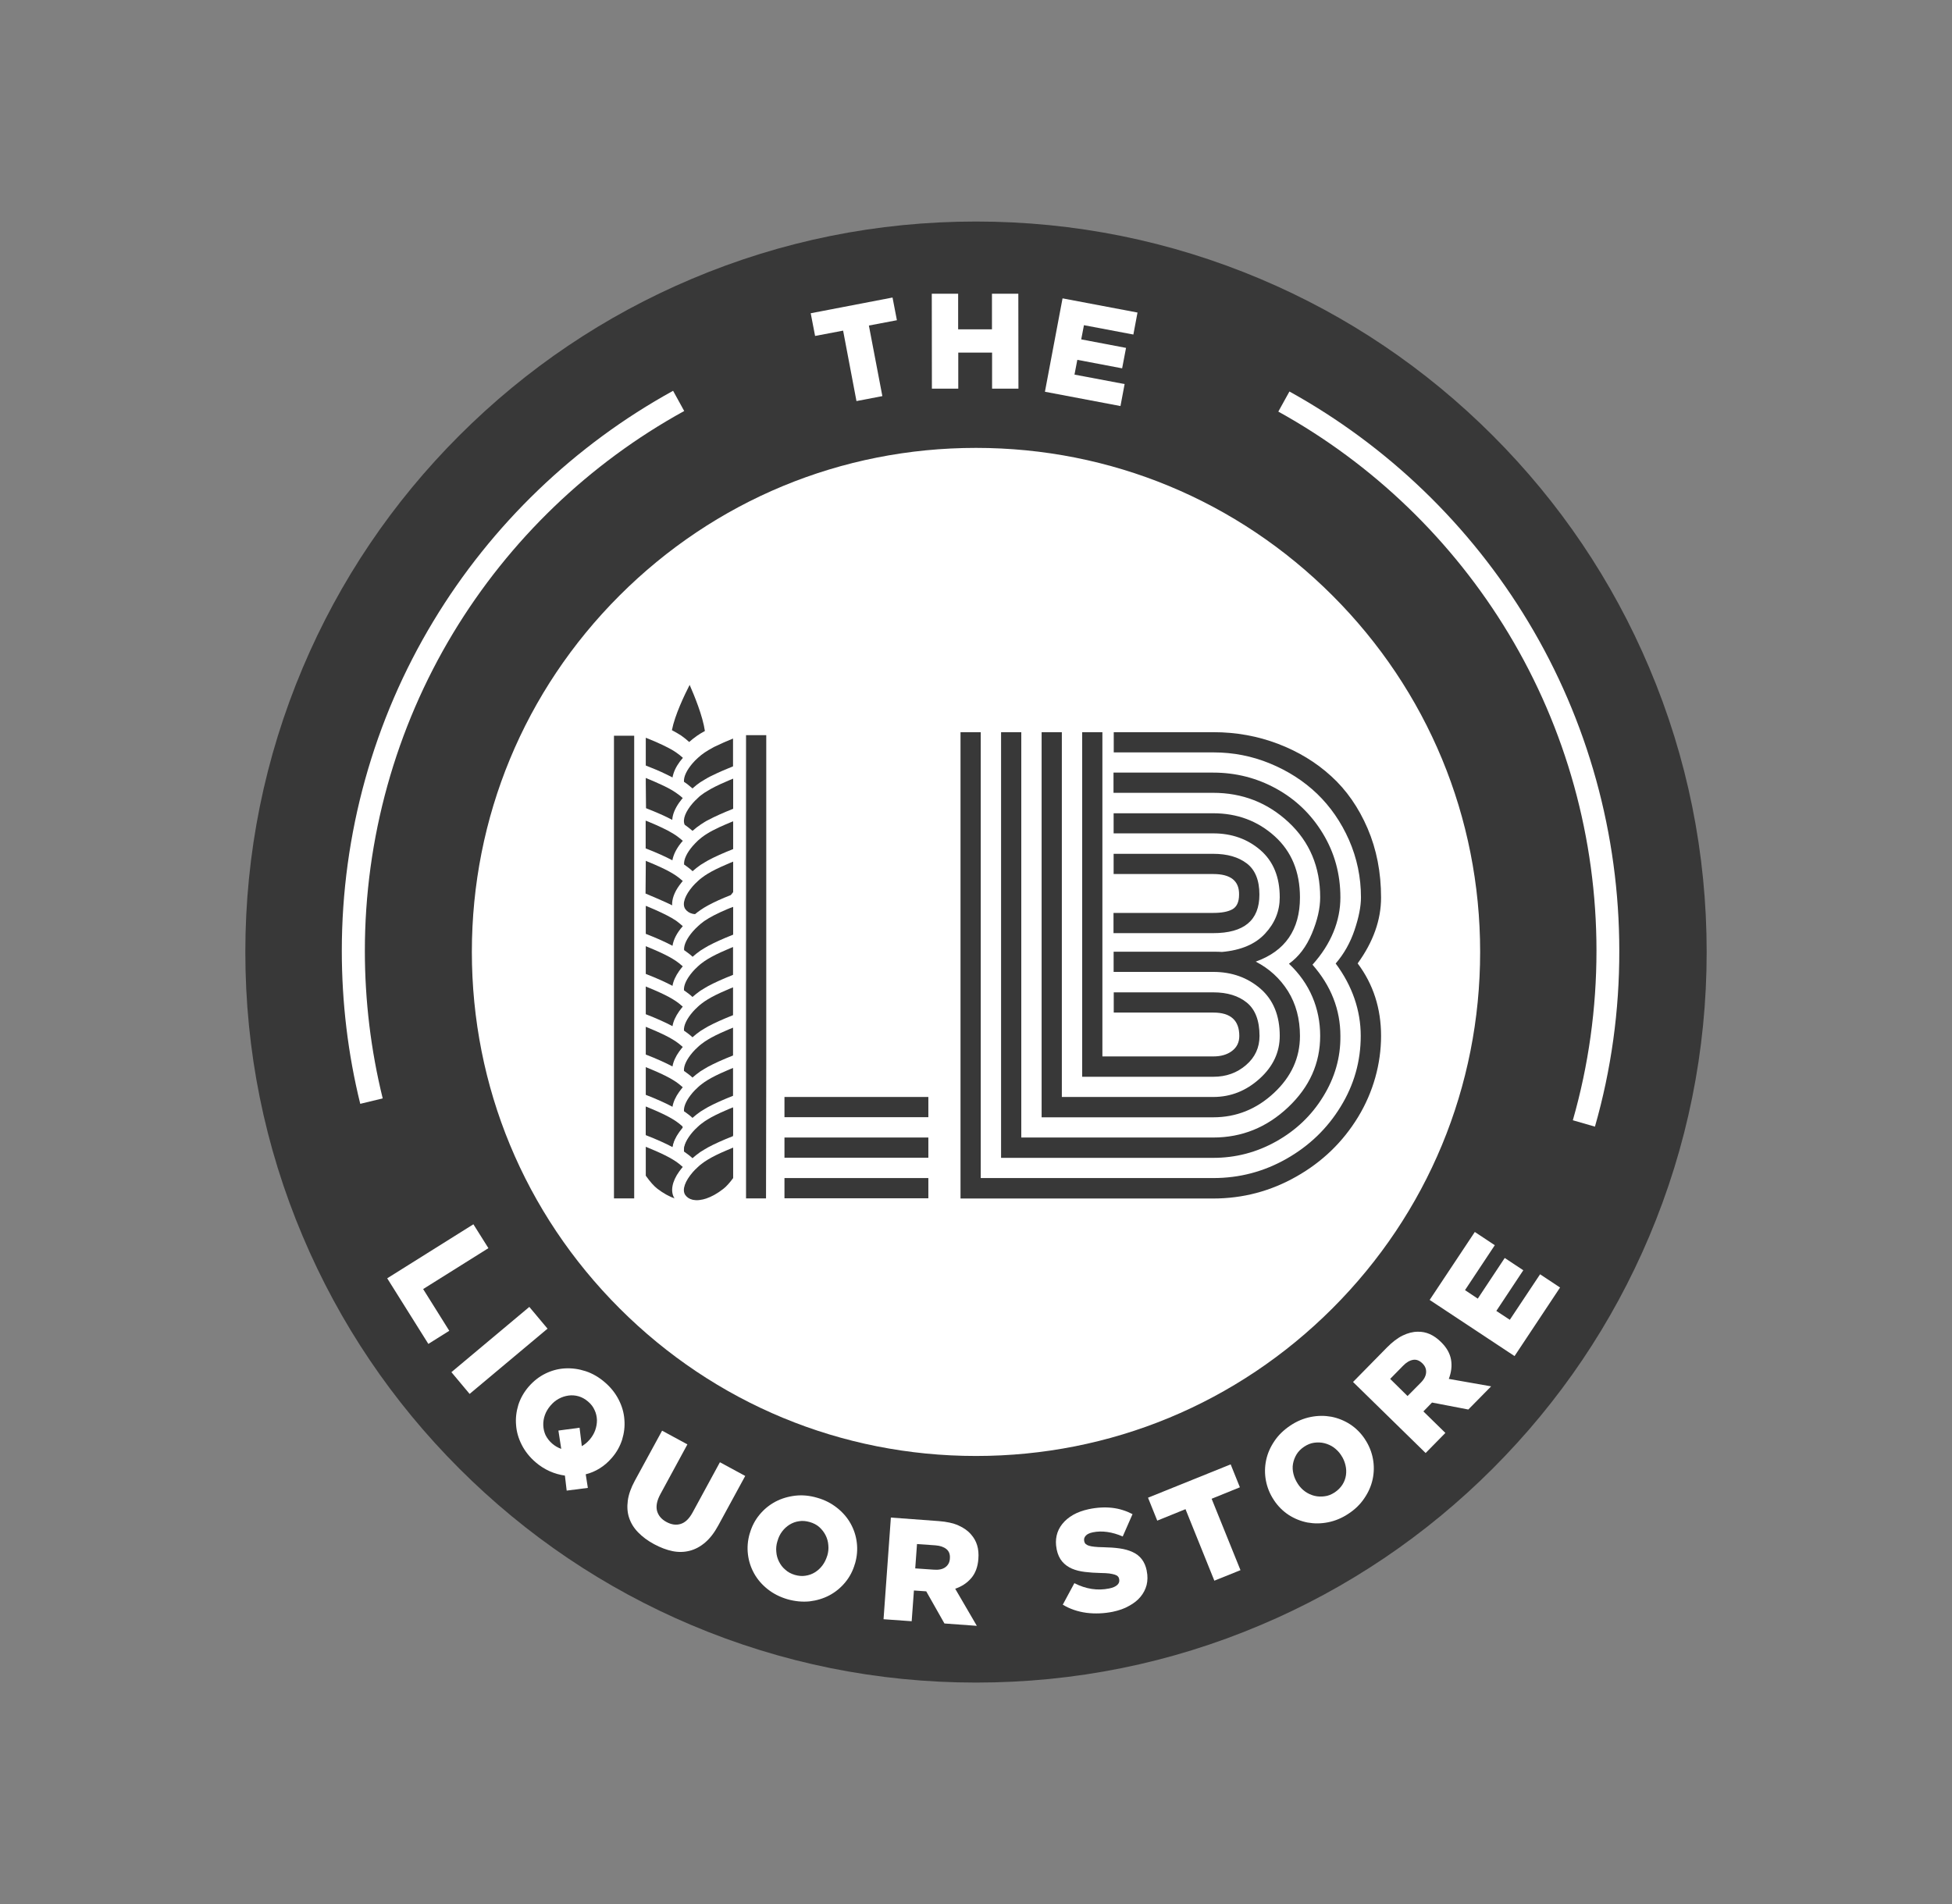 <?xml version="1.0" encoding="UTF-8"?>
<svg id="Layer_1" data-name="Layer 1" xmlns="http://www.w3.org/2000/svg" viewBox="0 0 1651 1610.7">
  <rect x="0" y="0" width="1651" height="1610.7" fill="#808080" stroke="none"/>
  <defs>
    <style>
      .cls-1 {
        fill: #383838;
      }

      .cls-1, .cls-2 {
        stroke-width: 0px;
      }

      .cls-2 {
        fill: #fff;
      }
    </style>
  </defs>
  <circle class="cls-2" cx="824.1" cy="800.6" r="475.6"/>
  <g>
    <rect class="cls-1" x="519.3" y="622.4" width="17.1" height="391.4"/>
    <path class="cls-1" d="m1145.7,786.7c3.6-10.7,5.4-19.9,5.4-27.5,0-17.1-3.4-33.3-10.1-48.6-6.7-15.2-15.8-28.3-27-39.1-11.3-10.8-24.5-19.3-39.8-25.6-15.2-6.3-31.2-9.4-47.9-9.4h-84.3v-17.1h84.3c19.2,0,37.4,3.3,54.5,9.8s32.2,15.6,45.1,27.4c12.9,11.7,23.2,26.5,30.8,44.2,7.6,17.7,11.4,37.2,11.4,58.5,0,18.9-6.6,37.5-19.8,55.7,13.2,17.6,19.8,38.1,19.8,61.4s-6.5,47.3-19.4,68.5-30.3,38-52.2,50.4c-21.8,12.4-45.3,18.6-70.4,18.6h-213.7v-394.5h17.1v377.2h196.7c22.1,0,42.7-5.4,61.9-16.3,19.2-10.9,34.5-25.6,45.8-44.1,11.4-18.5,17-38.5,17-59.9s-7.1-42.3-21.2-61.2c7.1-8.2,12.4-17.7,16-28.4Zm-26.6,141c-9.8,16-23.1,28.6-39.7,37.9-16.6,9.3-34.3,13.9-53.2,13.9h-179.5v-360.1h17.1v342.9h162.4c24.1,0,45.2-8.5,63.3-25.6,18.1-17.1,27.1-37.2,27.1-60.4s-8.8-44.5-26.4-61c8.3-5.9,14.7-14.4,19.4-25.6,4.7-11.2,7-21.4,7-30.6,0-25.7-8.9-46.9-26.7-63.5-17.8-16.6-39.1-24.9-63.8-24.9h-84.3v-17.1h84.3c19.1,0,36.8,4.5,53.2,13.5,16.4,9,29.6,21.6,39.5,37.9,9.9,16.3,14.9,34.3,14.9,54.2s-7.9,39.5-23.6,56.9c15.7,17.9,23.6,38,23.6,60.3.2,18.2-4.7,35.3-14.6,51.3Zm-177.2-122.6h84.3c3.3,0,5.8.1,7.4.2,16-1.4,28.2-6.6,36.4-15.5,8.3-8.9,12.4-19.1,12.4-30.7,0-17.1-5.4-30.4-16.3-39.9-10.9-9.4-24.2-14.2-39.9-14.2h-84.3v-17h84.3c20.3,0,37.6,6.5,51.9,19.4s21.4,30.2,21.4,51.8c0,27.3-12.5,45.4-37.4,54.3,11.4,5.9,20.5,14.2,27.3,25,6.7,10.8,10.1,23.4,10.1,37.9,0,18.4-7.3,34.5-22,48.2s-31.8,20.6-51.3,20.6h-145.2v-325.8h17.1v308.6h128.1c14.8,0,27.8-5.2,39.2-15.5,11.4-10.3,17-22.4,17-36.2,0-17.1-5.4-30.4-16.3-39.9-10.9-9.4-24.2-14.2-39.9-14.2h-84.3v-17.1h0Zm-9.5,88.6h93.9c6.3,0,11.6-1.5,15.7-4.6s6.2-7.3,6.2-12.7c0-13.2-7.3-19.8-21.9-19.8h-84.3v-17.1h84.3c11.7,0,21.2,2.9,28.3,8.7,7.1,5.8,10.7,15.2,10.7,28.2,0,9.8-3.8,18.1-11.4,24.6-7.6,6.6-16.8,9.9-27.6,9.9h-111v-291.5h17.1v274.3h0Zm93.8-154.3h-84.3v-17.1h84.3c11.7,0,21.2,2.7,28.3,8.1,7.1,5.4,10.7,14.2,10.7,26.4,0,21.8-13,32.6-39.1,32.6h-84.3v-17.1h84.3c7.1,0,12.6-1,16.3-3.1,3.7-2.1,5.6-6.2,5.6-12.4.2-11.6-7.1-17.4-21.8-17.4Z"/>
    <g>
      <rect class="cls-1" x="663.5" y="996.6" width="121.7" height="17.1"/>
      <polygon class="cls-1" points="648.1 896.7 648.1 621.9 631 621.9 631 1013.8 647.9 1013.8 648.1 896.7"/>
      <rect class="cls-1" x="663.5" y="928" width="121.7" height="17.1"/>
      <rect class="cls-1" x="663.5" y="962.3" width="121.7" height="17.1"/>
    </g>
    <path class="cls-1" d="m582.9,627.7c2-1.8,4.3-3.6,6.7-5.3,1.8-1.3,4.1-2.6,6.6-4-1.8-12.7-9-30.1-12.9-39-4.4,8.6-12.5,25.5-15,38.3,3.1,1.6,5.7,3.2,7.9,4.6,2.5,1.8,4.7,3.5,6.7,5.4Z"/>
    <path class="cls-1" d="m546.2,624.1v23.5c6.5,2.5,12.1,4.9,16.8,7.2,1.5.7,2.9,1.4,4.3,2.1.5.3,1,.5,1.5.8.2-1.1.5-2.3.9-3.5,1.4-4.3,4.1-8.8,7.9-13.1-1.8-1.7-3.8-3.2-5.8-4.6-1.4-1-3.1-2-5.1-3.1-1-.5-2-1.1-3.1-1.6l-3-1.5c-4.2-2-9-4.1-14.4-6.2Z"/>
    <path class="cls-1" d="m602.7,632.6c-1.1.6-2.2,1.2-3.2,1.8-1.3.8-2.5,1.5-3.5,2.2-2,1.4-4,2.9-5.8,4.6-.8.7-1.5,1.4-2.3,2.2s-1.5,1.6-2.2,2.4c-4.6,5.4-7.6,11.1-7.2,15.6.2.1.3.2.5.3,1.7,1.1,3.2,2.3,4.7,3.6.7.6,1.4,1.1,2,1.7,1.1-1,2.2-1.9,3.4-2.9,1-.8,2-1.5,3-2.2.1-.1.2-.1.3-.2.2-.1.3-.2.5-.3.9-.6,2-1.3,3.1-1.9.8-.5,1.6-.9,2.4-1.4.2-.1.3-.2.5-.3,1.2-.6,2.4-1.3,3.8-1.9,4.8-2.4,10.6-4.9,17.3-7.6v-23.5c-5.5,2.2-10.3,4.3-14.3,6.3-1,.4-2,.9-3,1.5Z"/>
    <path class="cls-1" d="m574.5,678.9c.5-.7,1-1.4,1.6-2.1.2-.3.5-.6.7-.9.2-.3.5-.5.7-.8-.1-.1-.2-.2-.3-.2-.9-.8-1.9-1.7-2.9-2.4-.9-.7-1.7-1.3-2.6-1.9-.7-.5-1.6-1-2.5-1.6-.4-.3-.9-.5-1.3-.8-3.8-2.2-8.6-4.5-14.4-7-2.1-.9-4.3-1.8-6.7-2.8-.2-.1-.4-.2-.6-.3v4.4l.2,21.2c8.7,3.4,16.7,6.9,22.2,9.9.2-4.5,2.3-9.6,5.9-14.7Z"/>
    <path class="cls-1" d="m620.1,658.7c-2.1.8-4,1.7-5.9,2.5-6.6,2.8-11.8,5.4-15.7,7.8-.9.5-1.7,1-2.4,1.5h-.1c-.9.6-1.8,1.3-2.6,1.9-.2.2-.4.3-.7.5-.9.7-1.7,1.4-2.5,2.2l-.9.9c-.5.4-.9.9-1.4,1.3-.4.4-.8.9-1.2,1.3l-.3.3c-.2.3-.5.5-.7.8-5.5,6.4-8.7,13.4-6.6,18,2.3,1.6,4.3,3.2,6.3,4.9.1,0,.2.1.3.1h.2c.1,0,.1-.1.2-.1,1.9-1.7,4-3.4,6.3-4.9l.1-.1c1.1-.7,2.3-1.5,3.6-2.3,1-.6,2-1.2,3.1-1.7,5.4-2.9,12.4-6,20.9-9.4v-25.5h0Z"/>
    <path class="cls-1" d="m575.9,713.2c.4-.5.9-1.1,1.4-1.6.1-.1.2-.2.2-.3-.5-.4-.9-.8-1.4-1.2-1.4-1.2-2.9-2.3-4.4-3.4-.3-.2-.7-.5-1.1-.7-.4-.2-.7-.5-1.1-.7-2.7-1.7-6.1-3.5-10.2-5.4-3-1.4-6.3-2.9-10-4.4-1-.4-2.1-.9-3.2-1.3v23.5c9.3,3.6,16.8,7,22.6,10.1.8-4.6,3.3-9.7,7.2-14.6Z"/>
    <path class="cls-1" d="m618.3,695.5c-3.7,1.5-7,3-9.9,4.3-4.1,1.9-7.5,3.7-10.2,5.4-.4.2-.7.5-1.1.7-.4.2-.7.5-1.1.7-1.5,1-3,2.2-4.4,3.4-.5.4-.9.8-1.4,1.2l-.7.7-1.3,1.3-.2.2c-.8.8-1.5,1.6-2.2,2.4-4.6,5.4-7.6,11.1-7.2,15.6.2.1.3.2.5.3,2.4,1.7,4.7,3.4,6.7,5.3,2-1.8,4.3-3.6,6.7-5.3.2-.1.3-.2.5-.3.9-.6,2-1.3,3.1-1.9.9-.5,1.9-1.1,2.9-1.7,5.4-2.9,12.5-6.1,21.1-9.5v-23.5c-.6.3-1.2.5-1.8.7Z"/>
    <path class="cls-1" d="m546,755.9s17.5,7.3,22.5,10c-.3-5.1,1.8-11,6-16.8.5-.7,1-1.4,1.6-2.1.2-.3.5-.6.7-.9.2-.3.5-.5.7-.8-1-.9-2.1-1.8-3.2-2.7-.9-.7-1.7-1.3-2.6-1.9-.7-.5-1.6-1-2.5-1.6-3.9-2.4-9.2-5-15.7-7.8-2.1-.9-4.3-1.8-6.7-2.8-.2-.1-.4-.2-.6-.3v4.4l-.2,23.3Z"/>
    <path class="cls-1" d="m620.1,728.9c-2.1.8-4,1.7-5.9,2.5-6.6,2.8-11.8,5.4-15.7,7.8-.9.5-1.7,1.1-2.5,1.6-.9.6-1.8,1.3-2.6,1.9-1.1.8-2.1,1.7-3.2,2.7l-.9.9c-.5.4-.9.9-1.4,1.3-.4.4-.8.9-1.2,1.3l-.3.3c-.2.3-.5.5-.7.8-5.9,6.9-9.2,14.4-6.1,19,1.4,2,3.5,3.4,6.1,4,.4.1.8.2,1.2.2.3.1.7.1,1,.1,1.4-1.2,2.9-2.3,4.5-3.4,1-.7,2.1-1.4,3.2-2.1,1.1-.6,2.2-1.3,3.5-2,5-2.7,11.3-5.6,19-8.6.6-.8,1.3-1.6,2-2.5v-25.8h0Z"/>
    <path class="cls-1" d="m577.5,783.5s-.1,0,0,0c-1.6-1.4-3.1-2.7-4.7-3.9-.4-.3-.7-.5-1.1-.8-4.1-2.8-10.4-6-18.6-9.6-2.2-.9-4.5-1.9-6.9-2.9v23.7c9.3,3.6,16.8,7,22.6,10.1.8-5.3,3.8-11.1,8.7-16.6Z"/>
    <path class="cls-1" d="m614.7,769.3c-8.3,3.5-14.5,6.8-18.6,9.6-.4.2-.7.5-1.1.8-1.6,1.2-3.2,2.4-4.6,3.8l-.1.1c-.8.7-1.5,1.4-2.3,2.2s-1.5,1.6-2.2,2.4c-4.6,5.4-7.6,11.1-7.2,15.6.2.1.3.2.5.3,2.4,1.7,4.7,3.4,6.7,5.3,2-1.8,4.3-3.6,6.7-5.3.2-.1.3-.2.5-.3.9-.6,2-1.3,3.1-1.9.9-.5,1.9-1.1,2.9-1.7,5.4-2.9,12.5-6.1,21.1-9.5v-23.5c-1.9.6-3.7,1.4-5.4,2.1Z"/>
    <path class="cls-1" d="m574.5,821.3c.5-.7,1-1.4,1.6-2.1.2-.3.5-.6.7-.9.2-.3.5-.5.7-.8-1-.9-2.1-1.8-3.2-2.7-.9-.7-1.7-1.3-2.6-1.9-.7-.5-1.6-1-2.5-1.6-3.9-2.4-9.2-5-15.7-7.8-2.1-.9-4.3-1.8-6.7-2.8-.2-.1-.4-.2-.6-.3v23.5c9.3,3.6,16.8,7,22.6,10.1.6-3.9,2.6-8.3,5.7-12.7Z"/>
    <path class="cls-1" d="m620.1,801.1c-2.1.8-4,1.7-5.9,2.5-6.6,2.8-11.8,5.4-15.7,7.8-.9.5-1.7,1.1-2.5,1.6-.9.6-1.8,1.3-2.6,1.9-1.1.8-2.1,1.7-3.2,2.7l-.9.9c-.5.4-.9.9-1.4,1.3-.4.4-.8.9-1.2,1.3l-.3.3c-.2.3-.5.5-.7.8-4.6,5.4-7.6,11.1-7.2,15.6.2.1.3.2.5.3,2.4,1.7,4.7,3.4,6.7,5.3,2-1.8,4.3-3.6,6.7-5.3.2-.1.3-.2.5-.3.9-.6,2-1.3,3.1-1.9.9-.5,1.9-1.1,2.9-1.7,5.4-2.9,12.5-6.1,21.1-9.5v-23.6h.1Z"/>
    <path class="cls-1" d="m574.5,855.4c.5-.7,1-1.4,1.6-2.1.2-.3.5-.6.7-.9.2-.3.5-.5.7-.8-1-.9-2.1-1.8-3.2-2.7-.9-.7-1.7-1.3-2.6-1.9-.7-.5-1.6-1-2.5-1.6-3.9-2.4-9.2-5-15.7-7.8-2.1-.9-4.3-1.8-6.7-2.8-.2-.1-.4-.2-.6-.3v23.5c9.3,3.6,16.8,7,22.6,10.1.6-3.9,2.6-8.3,5.7-12.7Z"/>
    <path class="cls-1" d="m620.1,835.2c-2.1.8-4,1.7-5.9,2.5-6.6,2.8-11.8,5.4-15.7,7.8-.9.5-1.7,1.1-2.5,1.6-.9.6-1.8,1.3-2.6,1.9-1.1.8-2.1,1.7-3.2,2.7l-.9.9c-.5.4-.9.9-1.4,1.3-.4.4-.8.9-1.2,1.3l-.3.3c-.2.3-.5.5-.7.8-4.6,5.4-7.6,11.1-7.2,15.6.2.1.3.2.5.3,2.4,1.7,4.7,3.4,6.7,5.3,2-1.8,4.3-3.6,6.7-5.3.2-.1.3-.2.5-.3.9-.6,2-1.3,3.1-1.9.9-.5,1.9-1.1,2.9-1.7,5.4-2.9,12.5-6.1,21.1-9.5v-23.6h.1Z"/>
    <path class="cls-1" d="m574.5,889.5c.5-.7,1-1.4,1.6-2.1.2-.3.5-.6.7-.9.2-.3.5-.5.7-.8-1-.9-2.1-1.8-3.2-2.7-.9-.7-1.7-1.3-2.6-1.9h0c-.7-.5-1.6-1-2.5-1.6-3.9-2.4-9.2-5-15.7-7.8-2.1-.9-4.3-1.8-6.7-2.8-.2-.1-.4-.2-.6-.3v23.5c9.3,3.6,16.8,7,22.6,10.1.6-3.9,2.6-8.4,5.7-12.7Z"/>
    <path class="cls-1" d="m620.1,869.3c-2.1.8-4,1.7-5.9,2.5-6.6,2.8-11.8,5.4-15.7,7.8-.9.5-1.7,1.1-2.5,1.6-.9.6-1.8,1.3-2.6,1.9-1.1.8-2.1,1.7-3.2,2.7l-.9.9c-.5.4-.9.9-1.4,1.3-.4.4-.8.9-1.2,1.3l-.3.3c-.2.3-.5.5-.7.8-4.6,5.4-7.6,11.1-7.2,15.6.2.1.3.2.5.3,2.4,1.7,4.7,3.4,6.7,5.3,2-1.8,4.3-3.6,6.7-5.3.2-.1.3-.2.5-.3.9-.6,2-1.3,3.1-1.9.9-.5,1.9-1.1,2.9-1.7,5.4-2.9,12.5-6.1,21.1-9.5v-23.6h.1Z"/>
    <path class="cls-1" d="m574.5,923.6c.5-.7,1-1.4,1.6-2.1.2-.3.5-.6.7-.9.2-.3.5-.5.7-.8-1-.9-2.1-1.8-3.2-2.7-.9-.7-1.7-1.3-2.6-1.9h0c-.7-.5-1.6-1-2.5-1.6-3.9-2.4-9.2-5-15.7-7.8-2.1-.9-4.3-1.8-6.7-2.8-.2-.1-.4-.2-.6-.3v23.5c9.3,3.6,16.8,7,22.6,10.1.6-3.9,2.6-8.4,5.7-12.7Z"/>
    <path class="cls-1" d="m620.1,903.4c-2.1.8-4,1.7-5.9,2.5-6.6,2.8-11.8,5.4-15.7,7.8-.9.5-1.7,1.1-2.5,1.6-.9.6-1.8,1.3-2.6,1.9-1.1.8-2.1,1.7-3.2,2.7l-.9.9c-.5.4-.9.9-1.4,1.3-.4.4-.8.9-1.2,1.3l-.3.3c-.2.3-.5.5-.7.8-4.6,5.4-7.6,11.1-7.2,15.6.2.1.3.2.5.3,2.4,1.7,4.7,3.4,6.7,5.3,2-1.8,4.3-3.6,6.7-5.3.2-.1.3-.2.5-.3.9-.6,2-1.3,3.1-1.9.9-.5,1.9-1.1,2.9-1.7,5.4-2.9,12.5-6.1,21.1-9.5v-23.6h.1Z"/>
    <path class="cls-1" d="m574.5,957.7c.5-.7,1-1.4,1.6-2.1.2-.3.5-.6.7-.9.2-.3.5-.5.7-.8-1-.9-2.1-1.8-3.2-2.7-.9-.7-1.7-1.3-2.6-1.9h0c-.7-.5-1.6-1-2.5-1.6-3.9-2.4-9.2-5-15.7-7.8-2.1-.9-4.3-1.8-6.7-2.8-.2-.1-.4-.2-.6-.3v23.5c9.3,3.6,16.8,7,22.6,10.1.6-4,2.6-8.4,5.7-12.7Z"/>
    <path class="cls-1" d="m620.1,937.5c-2.1.8-4,1.7-5.9,2.5-6.6,2.8-11.8,5.4-15.7,7.8-.9.5-1.7,1.1-2.5,1.6-.9.6-1.8,1.3-2.6,1.9-1.1.8-2.1,1.7-3.2,2.7l-.9.9c-.5.4-.9.9-1.4,1.3-.4.4-.8.9-1.2,1.3l-.3.3c-.2.3-.5.5-.7.8-4.6,5.4-7.6,11.1-7.2,15.6.2.1.3.2.5.3,2.4,1.7,4.7,3.4,6.7,5.3,2-1.8,4.3-3.6,6.7-5.3.2-.1.3-.2.5-.3.9-.6,2-1.3,3.1-1.9.9-.5,1.9-1.1,2.9-1.7,5.4-2.9,12.5-6.1,21.1-9.5v-23.6h.1Z"/>
    <path class="cls-1" d="m574.5,956.9c.5-.7,1-1.4,1.6-2.1.2-.3.5-.6.7-.9.2-.3.5-.5.7-.8-1-.9-2.1-1.8-3.2-2.7-.9-.7-1.7-1.3-2.6-1.9h0c-.7-.5-1.6-1-2.5-1.6-3.9-2.4-9.2-5-15.7-7.8-2.1-.9-4.3-1.8-6.7-2.8-.2-.1-.4-.2-.6-.3v23.5c9.3,3.6,16.8,7,22.6,10.1.6-3.9,2.6-8.3,5.7-12.7Z"/>
    <path class="cls-1" d="m620.1,936.7c-2.1.8-4,1.7-5.9,2.5-6.6,2.8-11.8,5.4-15.7,7.8-.9.5-1.7,1.1-2.5,1.6-.9.6-1.8,1.3-2.6,1.9-1.1.8-2.1,1.7-3.2,2.7l-.9.9c-.5.4-.9.9-1.4,1.3-.4.4-.8.9-1.2,1.3l-.3.3c-.2.3-.5.5-.7.8-4.6,5.4-7.6,11.1-7.2,15.6.2.1.3.2.5.3,2.4,1.7,4.7,3.4,6.7,5.3,2-1.8,4.3-3.6,6.7-5.3.2-.1.3-.2.5-.3.9-.6,2-1.3,3.1-1.9.9-.5,1.9-1.1,2.9-1.7,5.4-2.9,12.5-6.1,21.1-9.5v-23.6h.1Z"/>
    <path class="cls-1" d="m574.5,991c.5-.7,1-1.4,1.6-2.1.2-.3.5-.6.7-.9.2-.3.5-.5.7-.8-1-.9-2.1-1.8-3.2-2.7-.9-.7-1.7-1.3-2.6-1.9h0c-.7-.5-1.6-1-2.5-1.6-3.9-2.4-9.2-5-15.7-7.8-2.1-.9-4.3-1.8-6.7-2.8-.2-.1-.4-.2-.6-.3v24.5c3.7,5.2,7,8.9,9.9,11.1,5,3.8,9.9,6.5,14.4,8.1-3.8-5.9-2-14.5,4-22.8Z"/>
    <path class="cls-1" d="m614.2,973.3c-6.6,2.8-11.8,5.4-15.7,7.8-.9.5-1.7,1.1-2.5,1.6-.9.6-1.8,1.3-2.6,1.9-1.1.8-2.1,1.7-3.2,2.7l-.9.9c-.5.4-.9.9-1.4,1.3-.4.4-.8.9-1.2,1.3l-.3.3c-.2.3-.5.5-.7.8-5.9,6.9-9.2,14.4-6.1,19,1.4,2,3.5,3.4,6.1,4,.4.1.8.2,1.2.2,1.6.3,3.4.3,5.2,0,1.7-.2,3.4-.6,5.2-1.2,4.5-1.5,9.4-4.2,14.4-8.1,2.5-1.9,5.3-5,8.4-9.2v-25.8c-2.1.9-4,1.7-5.9,2.5Z"/>
    <path class="cls-1" d="m825.5,1423.4c-83.4,0-164.4-16.4-240.6-48.6-73.6-31.1-139.7-75.7-196.4-132.4-56.7-56.7-101.3-122.8-132.4-196.4-32.3-76.3-48.6-157.2-48.6-240.6s16.4-164.4,48.6-240.6c31.1-73.6,75.7-139.7,132.4-196.4s122.8-101.3,196.4-132.4c76.3-32.3,157.2-48.6,240.6-48.6s164.4,16.4,240.6,48.6c73.6,31.1,139.7,75.7,196.4,132.4,56.7,56.7,101.3,122.8,132.4,196.4,32.3,76.3,48.6,157.2,48.6,240.6s-16.4,164.4-48.6,240.6c-31.1,73.6-75.7,139.7-132.4,196.4s-122.8,101.3-196.4,132.4c-76.2,32.3-157.2,48.6-240.6,48.6Zm0-1044.5c-113.9,0-221,44.4-301.5,124.9s-124.9,187.6-124.9,301.5,44.4,221,124.9,301.5,187.6,124.9,301.5,124.9,221-44.4,301.5-124.9,124.9-187.6,124.9-301.5-44.4-221-124.9-301.5c-80.5-80.5-187.6-124.9-301.5-124.9Z"/>
    <g>
      <path class="cls-2" d="m400.4,1035.7l12.7,20.2-55.2,34.6,22.1,35.3-17.7,11.1-34.8-55.5,72.9-45.7Z"/>
      <path class="cls-2" d="m447.7,1105.6l15.4,18.4-65.9,55.2-15.4-18.4,65.9-55.2Z"/>
      <path class="cls-2" d="m477.8,1248.3c-4.3-.6-8.6-1.8-12.9-3.7-4.2-1.9-8.2-4.4-11.9-7.6-5-4.3-8.9-9.2-11.7-14.7-2.8-5.5-4.4-11-4.8-16.8-.5-5.7.2-11.4,1.9-17,1.8-5.6,4.7-10.7,8.7-15.4l.2-.2c4-4.6,8.7-8.3,14-10.9s10.9-4.1,16.7-4.4c5.8-.3,11.6.5,17.4,2.4s11.2,5.1,16.2,9.4,8.9,9.2,11.7,14.7,4.4,11,4.8,16.8c.5,5.7-.2,11.4-1.9,17-1.8,5.6-4.7,10.8-8.7,15.4l-.2.2c-3,3.5-6.4,6.4-10.1,8.7-3.7,2.3-7.7,4-11.8,5l1.8,11.5-17.9,2.3-1.5-12.7Zm-10.8-27.1c2.3,2,4.9,3.5,7.7,4.5l-2.4-15.5,17.9-2.4,1.9,15.6c2.3-1.3,4.5-3.1,6.5-5.4l.2-.2c2-2.4,3.6-5,4.6-7.8s1.5-5.7,1.5-8.6c-.1-2.9-.7-5.8-2-8.5-1.2-2.8-3.1-5.2-5.6-7.3-2.5-2.1-5.1-3.6-8-4.4-2.8-.8-5.7-1-8.5-.6-2.9.4-5.6,1.3-8.2,2.7-2.6,1.4-4.9,3.3-6.9,5.7l-.2.2c-2,2.4-3.6,5-4.6,7.8s-1.5,5.7-1.4,8.6.7,5.7,1.9,8.4c1.3,2.6,3.1,5,5.6,7.2Z"/>
      <path class="cls-2" d="m553.2,1306.3c-5.4-2.9-9.9-6.3-13.5-10s-6.1-7.8-7.6-12.3-1.8-9.3-1.1-14.6c.7-5.2,2.7-10.8,5.9-16.7l23.1-42.4,21.4,11.6-22.8,42c-3,5.5-3.9,10.2-2.9,14.2,1.1,4,3.7,7.1,7.9,9.4s8.2,2.9,12.1,1.7c3.9-1.2,7.2-4.4,10.1-9.7l23.1-42.5,21.4,11.6-22.8,41.9c-3.3,6.1-7,10.9-11.1,14.4s-8.4,5.8-13.1,7c-4.6,1.2-9.5,1.3-14.5.3-4.9-1-10.2-3-15.6-5.9Z"/>
      <path class="cls-2" d="m666,1352.9c-6.4-1.9-11.9-4.7-16.7-8.5s-8.6-8.2-11.4-13.2c-2.8-5-4.6-10.4-5.3-16.3-.7-5.8-.2-11.7,1.5-17.6l.1-.2c1.7-5.9,4.4-11.1,8.2-15.7s8.2-8.2,13.4-11c5.1-2.7,10.8-4.4,16.8-5.1,6.1-.7,12.3-.1,18.7,1.8,6.4,1.8,11.9,4.7,16.7,8.5s8.6,8.2,11.4,13.2c2.8,5,4.6,10.4,5.3,16.3.7,5.8.2,11.7-1.5,17.6l-.1.2c-1.7,5.9-4.4,11.1-8.2,15.7s-8.2,8.2-13.4,11c-5.1,2.7-10.8,4.4-16.8,5.1-6.1.6-12.3,0-18.7-1.8Zm6.2-20.6c3.2.9,6.2,1.2,9.1.7,2.9-.4,5.6-1.4,8-2.9s4.5-3.4,6.3-5.8,3.1-5.1,4-8l.1-.2c.9-3,1.2-6,.9-8.9-.2-3-1-5.8-2.3-8.4s-3.1-4.9-5.3-6.9-5-3.4-8.1-4.3c-3.2-.9-6.2-1.2-9.1-.7-2.9.4-5.6,1.4-8,2.9s-4.5,3.4-6.3,5.8-3.1,5.1-3.9,8.1l-.1.2c-.9,3-1.2,6-.9,8.9.2,3,1,5.7,2.3,8.3,1.3,2.6,3,4.9,5.3,6.8,2.1,2,4.8,3.4,8,4.4Z"/>
      <path class="cls-2" d="m753.5,1283.8l40.6,3c6.6.5,12.2,1.7,16.6,3.7,4.5,2,8,4.5,10.7,7.7,4.7,5.3,6.8,12.1,6.1,20.5v.2c-.5,6.6-2.5,12-6,16.1s-8,7.1-13.6,9l18.3,31.4-27.4-2-15.4-27.2h-.2l-10.2-.7-1.9,26-23.8-1.7,6.2-86Zm36.5,44.1c4.1.3,7.3-.4,9.6-2.1s3.6-4.1,3.8-7.2v-.2c.3-3.4-.7-6.1-2.9-7.9s-5.3-2.9-9.3-3.2l-15.6-1.1-1.5,20.6,15.9,1.1Z"/>
      <path class="cls-2" d="m941.2,1363.5c-7.5,1.5-14.9,1.8-22.2.9-7.3-1-14-3.2-20.1-6.9l9.8-18.2c9.8,5,19.6,6.5,29.4,4.5,3.1-.6,5.4-1.6,6.9-3,1.4-1.3,2-2.9,1.6-4.8v-.2c-.2-.9-.5-1.6-1.1-2.2-.5-.6-1.4-1.1-2.6-1.5-1.2-.4-2.8-.7-4.7-1-1.9-.2-4.4-.4-7.4-.4-4.7-.1-9.1-.4-13.2-.9-4.1-.5-7.8-1.4-11-2.8s-6-3.4-8.2-6-3.8-6-4.7-10.4v-.2c-.8-3.9-.8-7.7,0-11.3.8-3.6,2.4-6.9,4.8-9.9,2.4-3,5.4-5.5,9.2-7.7,3.7-2.1,8.1-3.7,13.2-4.8,7.2-1.5,13.9-1.8,19.9-1.1,6,.7,11.7,2.5,17.1,5.3l-8.3,18.9c-4.4-1.9-8.8-3.2-13.1-3.8-4.3-.6-8.4-.5-12.2.3-2.8.6-4.8,1.5-6,2.9-1.2,1.3-1.6,2.8-1.3,4.3v.2c.2,1,.6,1.8,1.2,2.4.6.6,1.5,1.1,2.7,1.5s2.8.7,4.8.9c2,.2,4.5.4,7.5.4,5,.1,9.6.4,13.8,1s7.8,1.6,11,3.1c3.1,1.4,5.7,3.4,7.7,6s3.4,5.8,4.2,9.7v.2c.9,4.3.8,8.3-.1,12-1,3.7-2.7,7-5.2,10s-5.7,5.5-9.6,7.6c-4.1,2.4-8.7,3.9-13.8,5Z"/>
      <path class="cls-2" d="m1002.7,1276.7l-23.9,9.7-7.8-19.4,69.9-28.2,7.8,19.4-23.9,9.7,24.4,60.4-22.1,8.9-24.4-60.5Z"/>
      <path class="cls-2" d="m1140.6,1280.5c-5.5,3.7-11.3,6.1-17.3,7.3-6,1.2-11.8,1.2-17.4.2-5.6-1.1-10.9-3.2-15.9-6.4-4.9-3.2-9.1-7.4-12.5-12.5l-.1-.2c-3.4-5.1-5.6-10.6-6.7-16.4s-1-11.6.2-17.3c1.2-5.7,3.6-11.1,7-16.1,3.4-5.1,7.9-9.4,13.4-13.1s11.3-6.1,17.3-7.3c6-1.2,11.8-1.2,17.4-.2,5.6,1.1,10.9,3.2,15.9,6.4,4.9,3.2,9.1,7.4,12.5,12.5l.1.2c3.4,5.1,5.6,10.6,6.7,16.4s1,11.6-.2,17.3c-1.2,5.7-3.6,11.1-7,16.1-3.4,5.1-7.9,9.5-13.4,13.1Zm-11.7-18c2.7-1.8,4.9-4,6.5-6.5s2.6-5.2,3-8,.3-5.6-.4-8.5c-.7-2.9-1.8-5.7-3.6-8.3l-.1-.2c-1.7-2.6-3.8-4.7-6.2-6.5-2.4-1.7-5.1-2.9-7.9-3.6s-5.7-.8-8.7-.4-5.8,1.6-8.5,3.4-4.9,4-6.4,6.5-2.5,5.2-3,8-.3,5.7.4,8.5c.7,2.9,1.9,5.6,3.6,8.2l.1.2c1.7,2.6,3.8,4.8,6.2,6.5,2.4,1.7,5,2.9,7.8,3.6s5.7.8,8.6.4c3-.3,5.8-1.5,8.6-3.3Z"/>
      <path class="cls-2" d="m1144.4,1169.1l28.5-29c4.6-4.7,9.2-8.2,13.5-10.3,4.4-2.1,8.6-3.2,12.7-3.2,7.1-.2,13.6,2.7,19.6,8.6l.2.2c4.7,4.6,7.5,9.6,8.4,14.9s.2,10.7-1.9,16.2l35.8,6.3-19.3,19.6-30.7-5.9-.2.2-7.1,7.3,18.6,18.2-16.7,17-61.4-60.1Zm57.2.7c2.9-2.9,4.4-5.8,4.6-8.7.2-2.9-.8-5.4-3-7.6l-.2-.2c-2.5-2.4-5.1-3.4-7.9-2.9s-5.6,2.1-8.4,5l-10.9,11.1,14.7,14.5,11.1-11.2Z"/>
      <path class="cls-2" d="m1209.2,1099.7l38.2-57.5,16.9,11.2-25.2,38,10.8,7.2,22.8-34.4,15.7,10.4-22.8,34.4,11.4,7.5,25.6-38.5,16.9,11.2-38.5,58-71.8-47.5Z"/>
    </g>
    <g>
      <path class="cls-2" d="m713.1,279.7l-23.7,4.5-3.7-19.2,69.2-13.3,3.7,19.2-23.7,4.5,11.4,59.7-21.9,4.2-11.3-59.6Z"/>
      <path class="cls-2" d="m788.1,248.5h22.3v30.1h28.6v-30.1h22.3l.1,80.3h-22.3v-30.5h-28.6v30.5h-22.3l-.1-80.3Z"/>
      <path class="cls-2" d="m898.7,252.4l63.4,12-3.5,18.6-41.8-7.9-2.3,12,37.9,7.2-3.3,17.3-37.9-7.2-2.4,12.5,42.4,8-3.5,18.6-63.9-12.1,14.9-79Z"/>
    </g>
    <path class="cls-2" d="m1349,953.1l-18.7-5.4c13.3-46.4,20-94.7,20-143.4,0-94.8-25.7-187.6-74.4-268.4-47.3-78.5-114.6-143.4-194.7-187.7l9.4-17c83.1,46,152.9,113.3,201.9,194.7,50.5,83.8,77.1,180.1,77.1,278.4.1,50.5-6.8,100.6-20.6,148.8Z"/>
    <path class="cls-2" d="m304.7,933.8c-10.4-42.1-15.6-85.7-15.6-129.5,0-98.5,26.8-195,77.5-278.9,49.2-81.5,119.3-148.9,202.7-194.8l9.4,17.1c-80.4,44.2-147.9,109.2-195.4,187.8-48.8,80.9-74.7,173.9-74.7,268.9,0,42.2,5.1,84.2,15.1,124.8l-19,4.6Z"/>
  </g>
</svg>